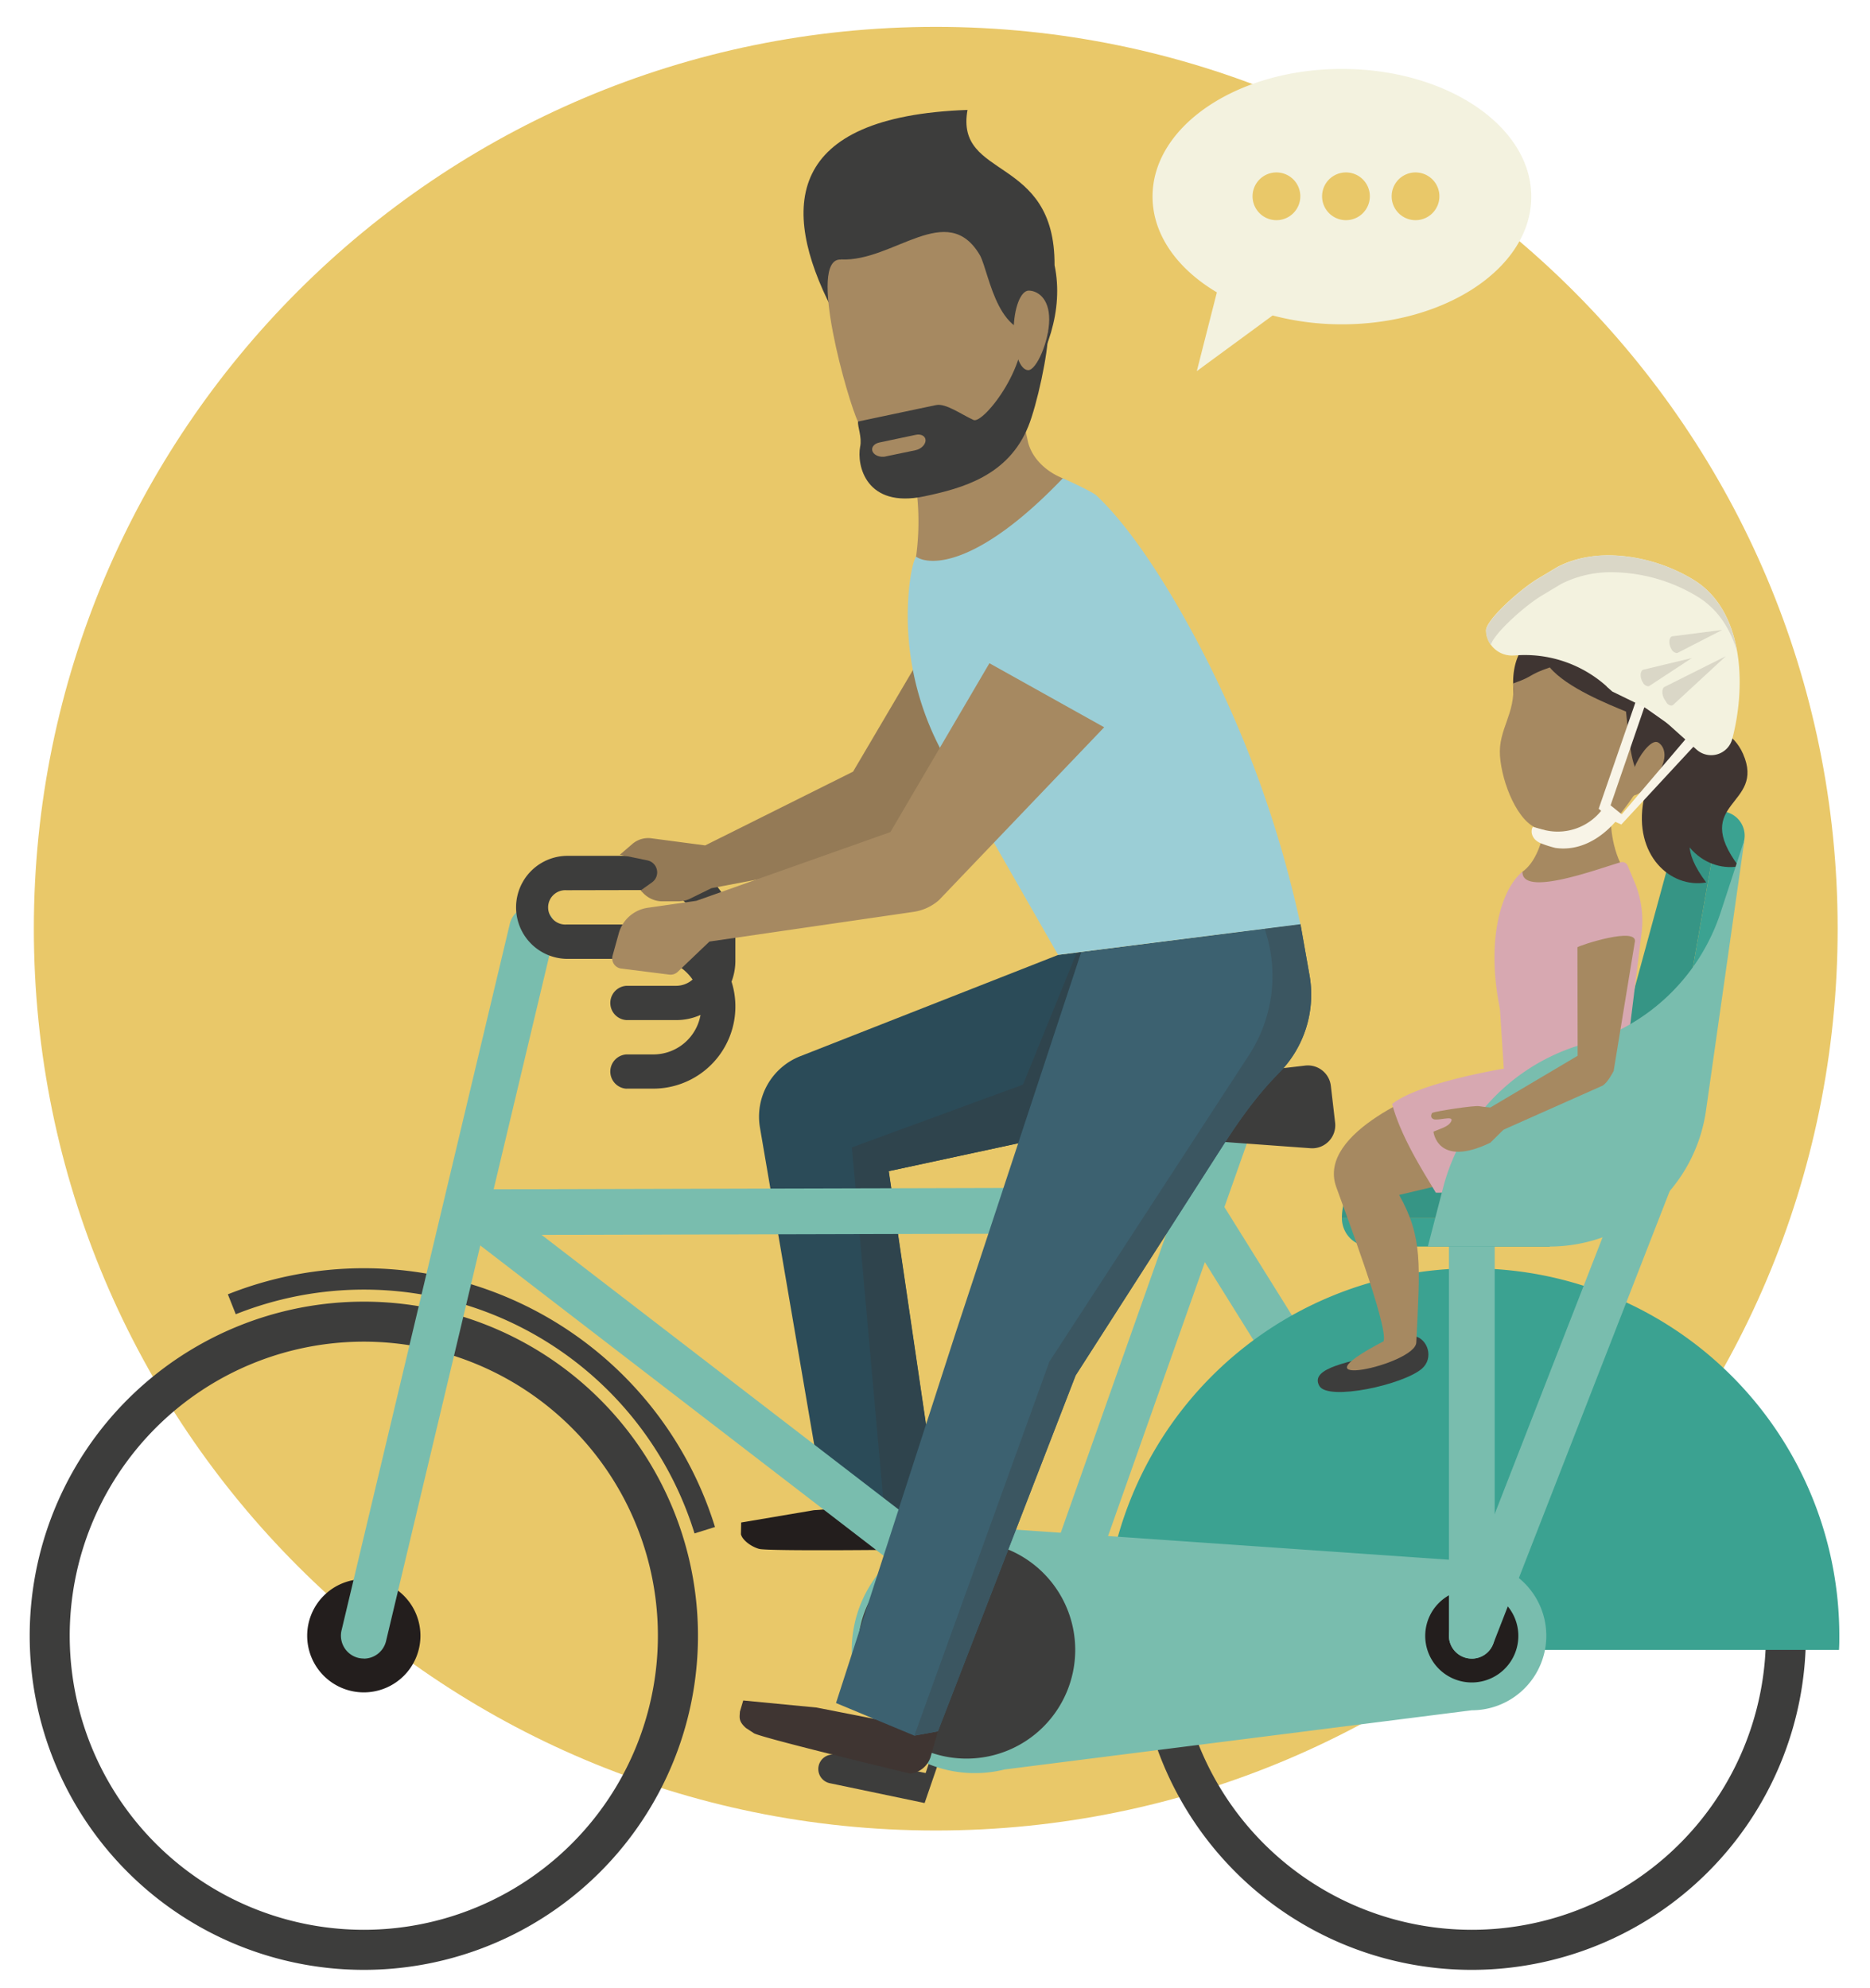 <svg id="Layer_1" data-name="Layer 1" xmlns="http://www.w3.org/2000/svg" xmlns:xlink="http://www.w3.org/1999/xlink" viewBox="0 0 600 638"><defs><style>.cls-1{fill:none;}.cls-2{clip-path:url(#clip-path);}.cls-3{fill:#e9c869;}.cls-4{fill:#3d3d3c;}.cls-5{fill:#231e1d;}.cls-6{fill:#2b4b58;}.cls-7{fill:#2f444d;}.cls-8{fill:#79bdae;}.cls-9{fill:#3ba291;}.cls-10{fill:#3f3532;}.cls-11{fill:#3c6170;}.cls-12{fill:#3b5661;}.cls-13{fill:#a68961;}.cls-14{fill:#947a56;}.cls-15{fill:#9bced6;}.cls-16{fill:#369585;}.cls-17{fill:#ffd33a;}.cls-18{fill:#d7a8b1;}.cls-19{fill:#f8f4e7;}.cls-20{fill:#f3f2df;}.cls-21{fill:#d3b35e;}.cls-22{fill:#dad7c7;}</style><clipPath id="clip-path"><rect class="cls-1" x="9.52" y="8.62" width="580.64" height="623.47"/></clipPath></defs><title>EEI-CF-ATypeOf</title><g class="cls-2"><path class="cls-3" d="M10.86,298C10.86,138.19,140.43,8.62,300.24,8.62S589.62,138.19,589.62,298,460.06,587.38,300.24,587.38,10.86,457.81,10.86,298"/><path class="cls-4" d="M312.81,531.57l-16.14,47-30.4-6.36a4.65,4.65,0,0,1,1.88-9.11L297,568.94l13.14-39.51Z"/><path class="cls-5" d="M243.51,497l-.24-.07c-2.67-.86-5.16-2.93-5.54-4.63l.08-3.75,23.32-3.95,39.57-2.79-.12,8.66a7.78,7.78,0,0,1-4.88,6.75s-49.52.64-52.19-.22"/><path class="cls-6" d="M283.84,486.09l-19-1.49-21-122.75a20.84,20.84,0,0,1,12.92-22.92l82.78-32.52,77.78-9.86-82.61,68.59-49.53,10.67,15.58,106Z"/></g><polygon class="cls-7" points="346.91 305.58 326.69 366.85 285.12 375.81 285.93 381.29 274.5 381.31 273.33 368.19 328.24 348.04 345.44 305.76 346.91 305.58"/><polygon class="cls-7" points="288.08 395.97 297.09 457.22 288.31 484.37 283.35 480.56 275.8 396 288.08 395.97"/><g class="cls-2"><path class="cls-4" d="M472.24,619.24a94.36,94.36,0,1,0-94.36-94.35,94.35,94.35,0,0,0,94.36,94.35m0-201.56A107.21,107.21,0,1,1,365,524.89,107.2,107.2,0,0,1,472.24,417.68"/><path class="cls-4" d="M222.84,492.05A111,111,0,0,0,75.65,421.72l-2.54-6.39A117.94,117.94,0,0,1,229.41,490Z"/><path class="cls-4" d="M116.73,619.24a94.36,94.36,0,1,0-94.36-94.35,94.35,94.35,0,0,0,94.36,94.35m0-201.56A107.21,107.21,0,1,1,9.53,524.89a107.2,107.2,0,0,1,107.2-107.21"/><path class="cls-5" d="M98.56,524.89a18.17,18.17,0,1,0,18.17-18.17,18.16,18.16,0,0,0-18.17,18.17"/><path class="cls-8" d="M116.73,532.23a7.34,7.34,0,0,0,7.14-5.64l54-226.76a7.34,7.34,0,0,0-14.29-3.4l-54,226.76A7.35,7.35,0,0,0,115,532a7.66,7.66,0,0,0,1.7.2"/><path class="cls-8" d="M374.3,395.74l-43,121.7L173.78,396.26Zm84.76,125.52L345.24,522l41.35-117ZM334.83,536.77h.08l137.37-.91a7.34,7.34,0,0,0,6.19-11.23l-85.61-137.3,10.49-29.71-13.85-4.89-10,28.31-227.26.6a7.33,7.33,0,0,0-4.44,13.16L330.36,535.25a7.3,7.3,0,0,0,4.47,1.52"/><path class="cls-9" d="M472.24,407A117.92,117.92,0,0,1,590.16,524.89c0,1.52,0,3-.11,4.54H354.43c-.06-1.51-.12-3-.12-4.54A117.93,117.93,0,0,1,472.24,407"/><path class="cls-8" d="M312.81,489.93a40.47,40.47,0,0,1,4.95.34L472.24,501a23.9,23.9,0,1,1,0,47.8l-149.92,19a39.49,39.49,0,1,1-9.51-77.81"/><path class="cls-4" d="M275.23,529.43a34.88,34.88,0,1,0,34.88-34.88,34.88,34.88,0,0,0-34.88,34.88"/><path class="cls-5" d="M457.29,524.89A14.94,14.94,0,1,0,472.23,510a14.93,14.93,0,0,0-14.94,14.93"/><path class="cls-4" d="M420.49,368.45l-63.26-4.59a7.39,7.39,0,0,1-.32-14.72l61.89-7.21a7.41,7.41,0,0,1,8.21,6.5l1.37,11.79a7.4,7.4,0,0,1-7.89,8.23"/><path class="cls-10" d="M241.83,556.12l-2.49-1.63c-2.52-2.24-2-3.49-1.94-5.23l1.07-3.6L262,547.93l38.93,7.63-2.38,8.34a7.77,7.77,0,0,1-6.46,5.24s-47.9-11.5-50.26-13"/><path class="cls-11" d="M306.6,427.78l40.31-122.2,48.94-6.29,21.41-2.74,2.9,16.37a35.76,35.76,0,0,1-9.79,31.37c-6.88,6.94-12.61,14.94-17.88,23.17l-47.37,73.91L300.93,555.56l-7.56,1.38-25.13-10.46Z"/><path class="cls-12" d="M417.26,296.55l2.9,16.37a35.7,35.7,0,0,1-9.79,31.37c-6.89,6.94-12.61,14.94-17.88,23.17l-47.38,73.91L300.93,555.56l-7.56,1.38,43.32-120,64.17-98.56a46.57,46.57,0,0,0,5.59-38.13l-.66-2.26Z"/><path class="cls-13" d="M292.77,149.64l-3.09-14.19,37-8.08s1.39,6.35,3.1,14.19c1.1,5,5.25,9.33,10.6,11.66,6.79,3,11.73,9,12.41,16.38,1.25,13.71-60.38,20.14-58.86,9a82.85,82.85,0,0,0-1.17-29"/><path class="cls-4" d="M209.59,285.6A15.36,15.36,0,0,1,224.93,301v.6a26.29,26.29,0,0,0-15.34-4.94H181.71a5.51,5.51,0,1,1,0-11ZM201,349.33h8.61A26.36,26.36,0,0,0,234.72,315a19,19,0,0,0,1.23-6.72V301a26.4,26.4,0,0,0-26.36-26.37H181.71a16.53,16.53,0,0,0,0,33.05h27.88a15.34,15.34,0,0,1,12.63,6.65,8,8,0,0,1-5.29,2H201a5.51,5.51,0,0,0,0,11h16a18.83,18.83,0,0,0,7.77-1.66,15.37,15.37,0,0,1-15.11,12.68H201a5.51,5.51,0,0,0,0,11"/><path class="cls-14" d="M297,208.07l-23.29,39.54-47.45,23.67L209,269a7.79,7.79,0,0,0-6.11,1.82l-4,3.45,8.82,1.81a3.93,3.93,0,0,1,1.5,7.05l-3.66,2.62,1,1a8.47,8.47,0,0,0,6,2.47h5.17a8.56,8.56,0,0,0,3.72-.86l6.81-3.35,62.71-11.87,43.23-51.6Z"/><path class="cls-15" d="M341,153.48c1.41.56,9.61,4.4,10.74,5.46,9,8.45,18.29,22,26.62,36.41a352.52,352.52,0,0,1,38.26,98.43l.63,2.77-77.77,9.85L302.4,241.54a91.93,91.93,0,0,1-10.64-53.49c.48-4.19,1.17-7.65,2.16-9.42,4.42,3,19.82,3.31,47.08-25.15"/><path class="cls-4" d="M266.86,99c6.1,28.95,18.19,52.09,34.28,48.7,15-3.17,43.32-33.65,37.22-62.6.22-35.58-32-27.3-27.93-49.83C251.92,37.37,250.35,66.74,266.86,99"/><path class="cls-13" d="M269.81,83.25c16.8.86,34.18-19.37,44.68-1.22,3.14,6.16,5.62,28.63,21.81,24.24,0,0-1.41,39.18-35.75,52.12-8.75,3.3-18.17-8.77-25.27-23.1-3.06-6.18-16.5-52.62-5.47-52"/><path class="cls-4" d="M276,143.27c.59-3.06-.85-6.29-.7-8l19.53-4.13,5.54-1.16c3.06-.65,8.07,3,12,4.79,3.17,1.42,19.36-19,15.21-33-1.6-5.39,8.73,4.47,8.73,4.47.06,7.24-3.68,23.92-6.36,30.55-6.4,15.82-21,19.87-33.4,22.48-18.67,3.93-21.74-9.91-20.56-16"/><path class="cls-13" d="M336.64,102.58c-.05,7-4.1,16.21-6.73,16.2s-4.72-5.75-4.67-12.8,2.23-12.76,4.86-12.73,6.59,2.28,6.54,9.33"/><path class="cls-13" d="M284.17,146.46l9.6-2c1.75-.37,3.18-1.77,3.2-3.13s-1.39-2.17-3.14-1.8L282.12,142c-1.74.37-2.7,1.67-2.14,2.91s2.44,1.94,4.19,1.57"/><path class="cls-13" d="M317.46,212.82,285.69,267l-62.27,22.06-15.56,2.23a11.31,11.31,0,0,0-9.3,8.12l-2,7.21a3.3,3.3,0,0,0,2.76,4.18l15.44,1.94a3.34,3.34,0,0,0,2.69-.89l10.18-9.72,65.45-9.52a15.82,15.82,0,0,0,8.2-3.78l53-55.46Z"/><path class="cls-8" d="M472.24,532.23a7.34,7.34,0,0,0,7.34-7.34V395.83a7.34,7.34,0,0,0-14.68,0V524.89a7.34,7.34,0,0,0,7.34,7.34"/><path class="cls-8" d="M472.24,532.23a7.34,7.34,0,0,0,6.84-4.68L538,376.38a7.34,7.34,0,1,0-13.68-5.32L465.39,522.22a7.34,7.34,0,0,0,6.85,10"/><path class="cls-9" d="M439.66,400h57.59v-9.09H430.56a9.09,9.09,0,0,0,9.1,9.09"/><path class="cls-9" d="M552,260.35l-16,90.64h9.1l14.59-81.65a7.81,7.81,0,0,0-7.72-9"/><path class="cls-16" d="M552,260.35l-16,90.64H515.24l21.27-78.08A15.89,15.89,0,0,1,552,260.35"/><path class="cls-16" d="M451.08,370.4h45.61a20.52,20.52,0,0,1,20.52,20.52H430.56a20.52,20.52,0,0,1,20.52-20.52"/><path class="cls-17" d="M518.08,224.3a1.84,1.84,0,0,1-2.37,1l-5.2-2.33a1.76,1.76,0,0,1-.78-2.4,1.84,1.84,0,0,1,2.37-1l5.2,2.33a1.76,1.76,0,0,1,.78,2.4"/><path class="cls-10" d="M547.45,283.17c-11.51,2-23.34-8.84-20.11-26.3,1.25-6.73-6.4-9.93-13.21-11.93,9.55-9.46,28.82-11.26,34.7,2.14,7.37,16.81-17.06,15.17-1.38,36.09"/><path class="cls-10" d="M557.89,278c-11.51,2-23.34-8.84-20.11-26.3,1.25-6.73-6.4-9.93-13.21-11.93,9.55-9.46,28.82-11.26,34.7,2.14,7.37,16.81-17.06,15.17-1.38,36.09"/><path class="cls-10" d="M492,263.28a29.26,29.26,0,0,0,14,1.85c25.75-4,51.61-52.35,11.18-59.54-19.34-9.67-31.9-1.47-31.68,13.73.17,11.76,2.21,39.38,6.54,44"/><path class="cls-13" d="M532.93,246.51c-2.27,4.68-7.61,9.46-9.2,8.59s-1-5.37,1.22-10,5.38-7.76,7-6.89,3.27,3.68,1,8.35"/><path class="cls-13" d="M516.84,262.59l-20.09-5.12s-.67,17-8.3,22.28c0,0-19.87,22.75,14.63,17.84C518.59,295.38,521.6,280,521.6,280c-5.05-7.66-4.76-17.42-4.76-17.42"/><path class="cls-4" d="M453.88,428.74c4.25.9,6.25,7.09,2.33,10.46-6.07,5.2-30,10.38-32.86,5.57-3.52-6,10.83-7.87,19.79-10.4,5.76-3.27,6.49-6.54,10.74-5.63"/><path class="cls-13" d="M475.07,377.24c-2.65-11.92,3.5-33.39-11.14-29.35-5.8,1.6-41.39,15.25-35.24,32.86,2.22,6.33,16.89,44.92,15.24,49.65-31.49,16.4,10.2,7.64,10.5.37,1.22-25.13,2.09-33.73-5.5-47.34Z"/><path class="cls-18" d="M460.67,382.68c-3-5.14-11.05-17.33-14-28.41C455.09,347.45,482,343,482,343s30-1.38,35.91,4.42a79.73,79.73,0,0,1,.59,15.1,18.28,18.28,0,0,1-16.67,17.18c-15,1.36-36.88,3.22-41.13,3"/><path class="cls-18" d="M520,276.69c-7,2-31.66,11.31-31.51,3.06-6,4.68-12.07,20.22-7.22,44.08l1.38,21.43,31.63,1.7,8.58-16.47,3.85-31.11a32,32,0,0,0-2.24-16.3l-2.22-5.29a1.89,1.89,0,0,0-2.25-1.1"/><path class="cls-13" d="M481.28,242.61c.62,8.67,5.76,21.52,12.47,23.37,4.79,1.32,21.72,1,25.76-4.3,4.71-6.18,5.7-7.17,6.78-12.79-2.82-1.95-3.77-12.45-4.57-20.55-5.21-2.16-19-7.61-24.45-14.17-7.28,2.5-4.88,2.76-11.78,5.14.85,9.82-4.83,14.64-4.21,23.3"/><path class="cls-19" d="M520.34,261.3l21-24.72-13.73-9.67-10.85,31.51Zm-6.64-1.16-.75-.62,13-37.66,20.2,14.72-25.94,28-1.91-.87c-5,5.64-11.68,9.45-19.23,8.38a36.17,36.17,0,0,1-4.68-1.49c-3.05-1.25-3.4-3.95-2.56-5.28l3.15.87a17.89,17.89,0,0,0,18.75-6"/><path class="cls-20" d="M515.46,220.27l1.85,1.63L531,228.56l13.39,12a7,7,0,0,0,11.41-3.42c4.67-17.79,3.41-41.3-12.24-51-12.57-7.77-30.73-11.07-43.83-4.23l-6.41,3.84c-5.57,3.37-16.53,13.13-16.53,16.58a8.33,8.33,0,0,0,8.94,8l.27,0a39.26,39.26,0,0,1,29.5,9.91"/><path class="cls-21" d="M516.09,178.2h0m0,0a53.78,53.78,0,0,1,26.55,7.42,53.78,53.78,0,0,0-26.55-7.42m-15.55,3.3-.38.18.38-.18m-.38.18-.47.24-6.41,3.84,6.41-3.84.47-.24M543,185.85l.49.3-.49-.3m-66.28,16.49c0,.06,0,.13,0,.2s0-.14,0-.2m0,.22c0,.06,0,.12,0,.18s0-.12,0-.18m0,.2c0,.13,0,.26.05.39,0-.13,0-.26-.05-.39m.06.48a.23.23,0,0,0,0,.07v-.05"/><path class="cls-22" d="M516.09,178.2h0a53.78,53.78,0,0,1,26.55,7.42l.39.23.49.3c7.89,4.88,12.11,13.27,13.77,22.68-2.18-7.15-6.13-13.35-12.46-17.27a53.79,53.79,0,0,0-27.42-7.94,35.3,35.3,0,0,0-16.4,3.71l-6.41,3.84c-5.21,3.15-15,11.8-16.28,15.75a8.31,8.31,0,0,1-1.48-3.61v-.05a.57.57,0,0,1,0-.12,2.33,2.33,0,0,1,0-.38v0c0-.06,0-.12,0-.18v0a1.41,1.41,0,0,1,0-.2,2.28,2.28,0,0,1,0-.26c.49-3.64,11.07-13,16.51-16.32l6.41-3.84.47-.24h0l.37-.18A35.71,35.71,0,0,1,516,178.2h.13"/><path class="cls-22" d="M542.83,211.16l-13.55,8.9a.85.85,0,0,1-.51.15,2.1,2.1,0,0,1-1.59-1.12c-1.08-1.64-1-3.94.18-4.22Z"/><path class="cls-22" d="M552.59,202.14l-14.21,7.3a1,1,0,0,1-.43.1,2.21,2.21,0,0,1-1.67-1.26c-1-1.72-.83-3.95.37-4.11Z"/><path class="cls-22" d="M553.75,210.56l-16.88,15.6a1,1,0,0,1-.65.25,2.15,2.15,0,0,1-1.61-1.15l-.48-.75c-1-1.52-1-3.63,0-4.12Z"/><path class="cls-8" d="M547.37,356.41l12.38-87.07L552,293a64.83,64.83,0,0,1-43.88,42A64.82,64.82,0,0,0,463,381.23L458.13,400h39a50.75,50.75,0,0,0,50.24-43.6"/><path class="cls-13" d="M485.25,359.69l-7.11-4.31s-1.78-.13-3.52-.42-13.86,1.61-15.07,2.13c0,0-1,1.3.32,2s6.59-1.26,5.81.6-3.44,2.42-5.75,3.44c0,0,1.2,11.74,18.24,3.56Z"/><path class="cls-13" d="M478.2,355.37l28-16.59-.07-34.8c.08-.44,20.09-7.1,18.36-1.42l-6.74,41.1s-1.89,3.78-3.58,4.72l-31.9,14.19c-3.17,1.74-5.49,2.45-6.85-.67s-.37-4.78,2.8-6.53"/><path class="cls-20" d="M461.84,63a7.66,7.66,0,1,0-7.66,7.65A7.66,7.66,0,0,0,461.84,63m-22.32,0a7.66,7.66,0,1,0-7.66,7.65A7.66,7.66,0,0,0,439.52,63m-22.31,0a7.66,7.66,0,1,0-7.66,7.65A7.66,7.66,0,0,0,417.21,63m74.11.12c0,22.62-27.2,40.95-60.76,40.95a87.19,87.19,0,0,1-22.23-2.84L384,119.09l6.44-25.28c-12.65-7.5-20.64-18.49-20.64-30.74,0-22.62,27.2-40.95,60.76-40.95s60.76,18.33,60.76,41"/></g></svg>